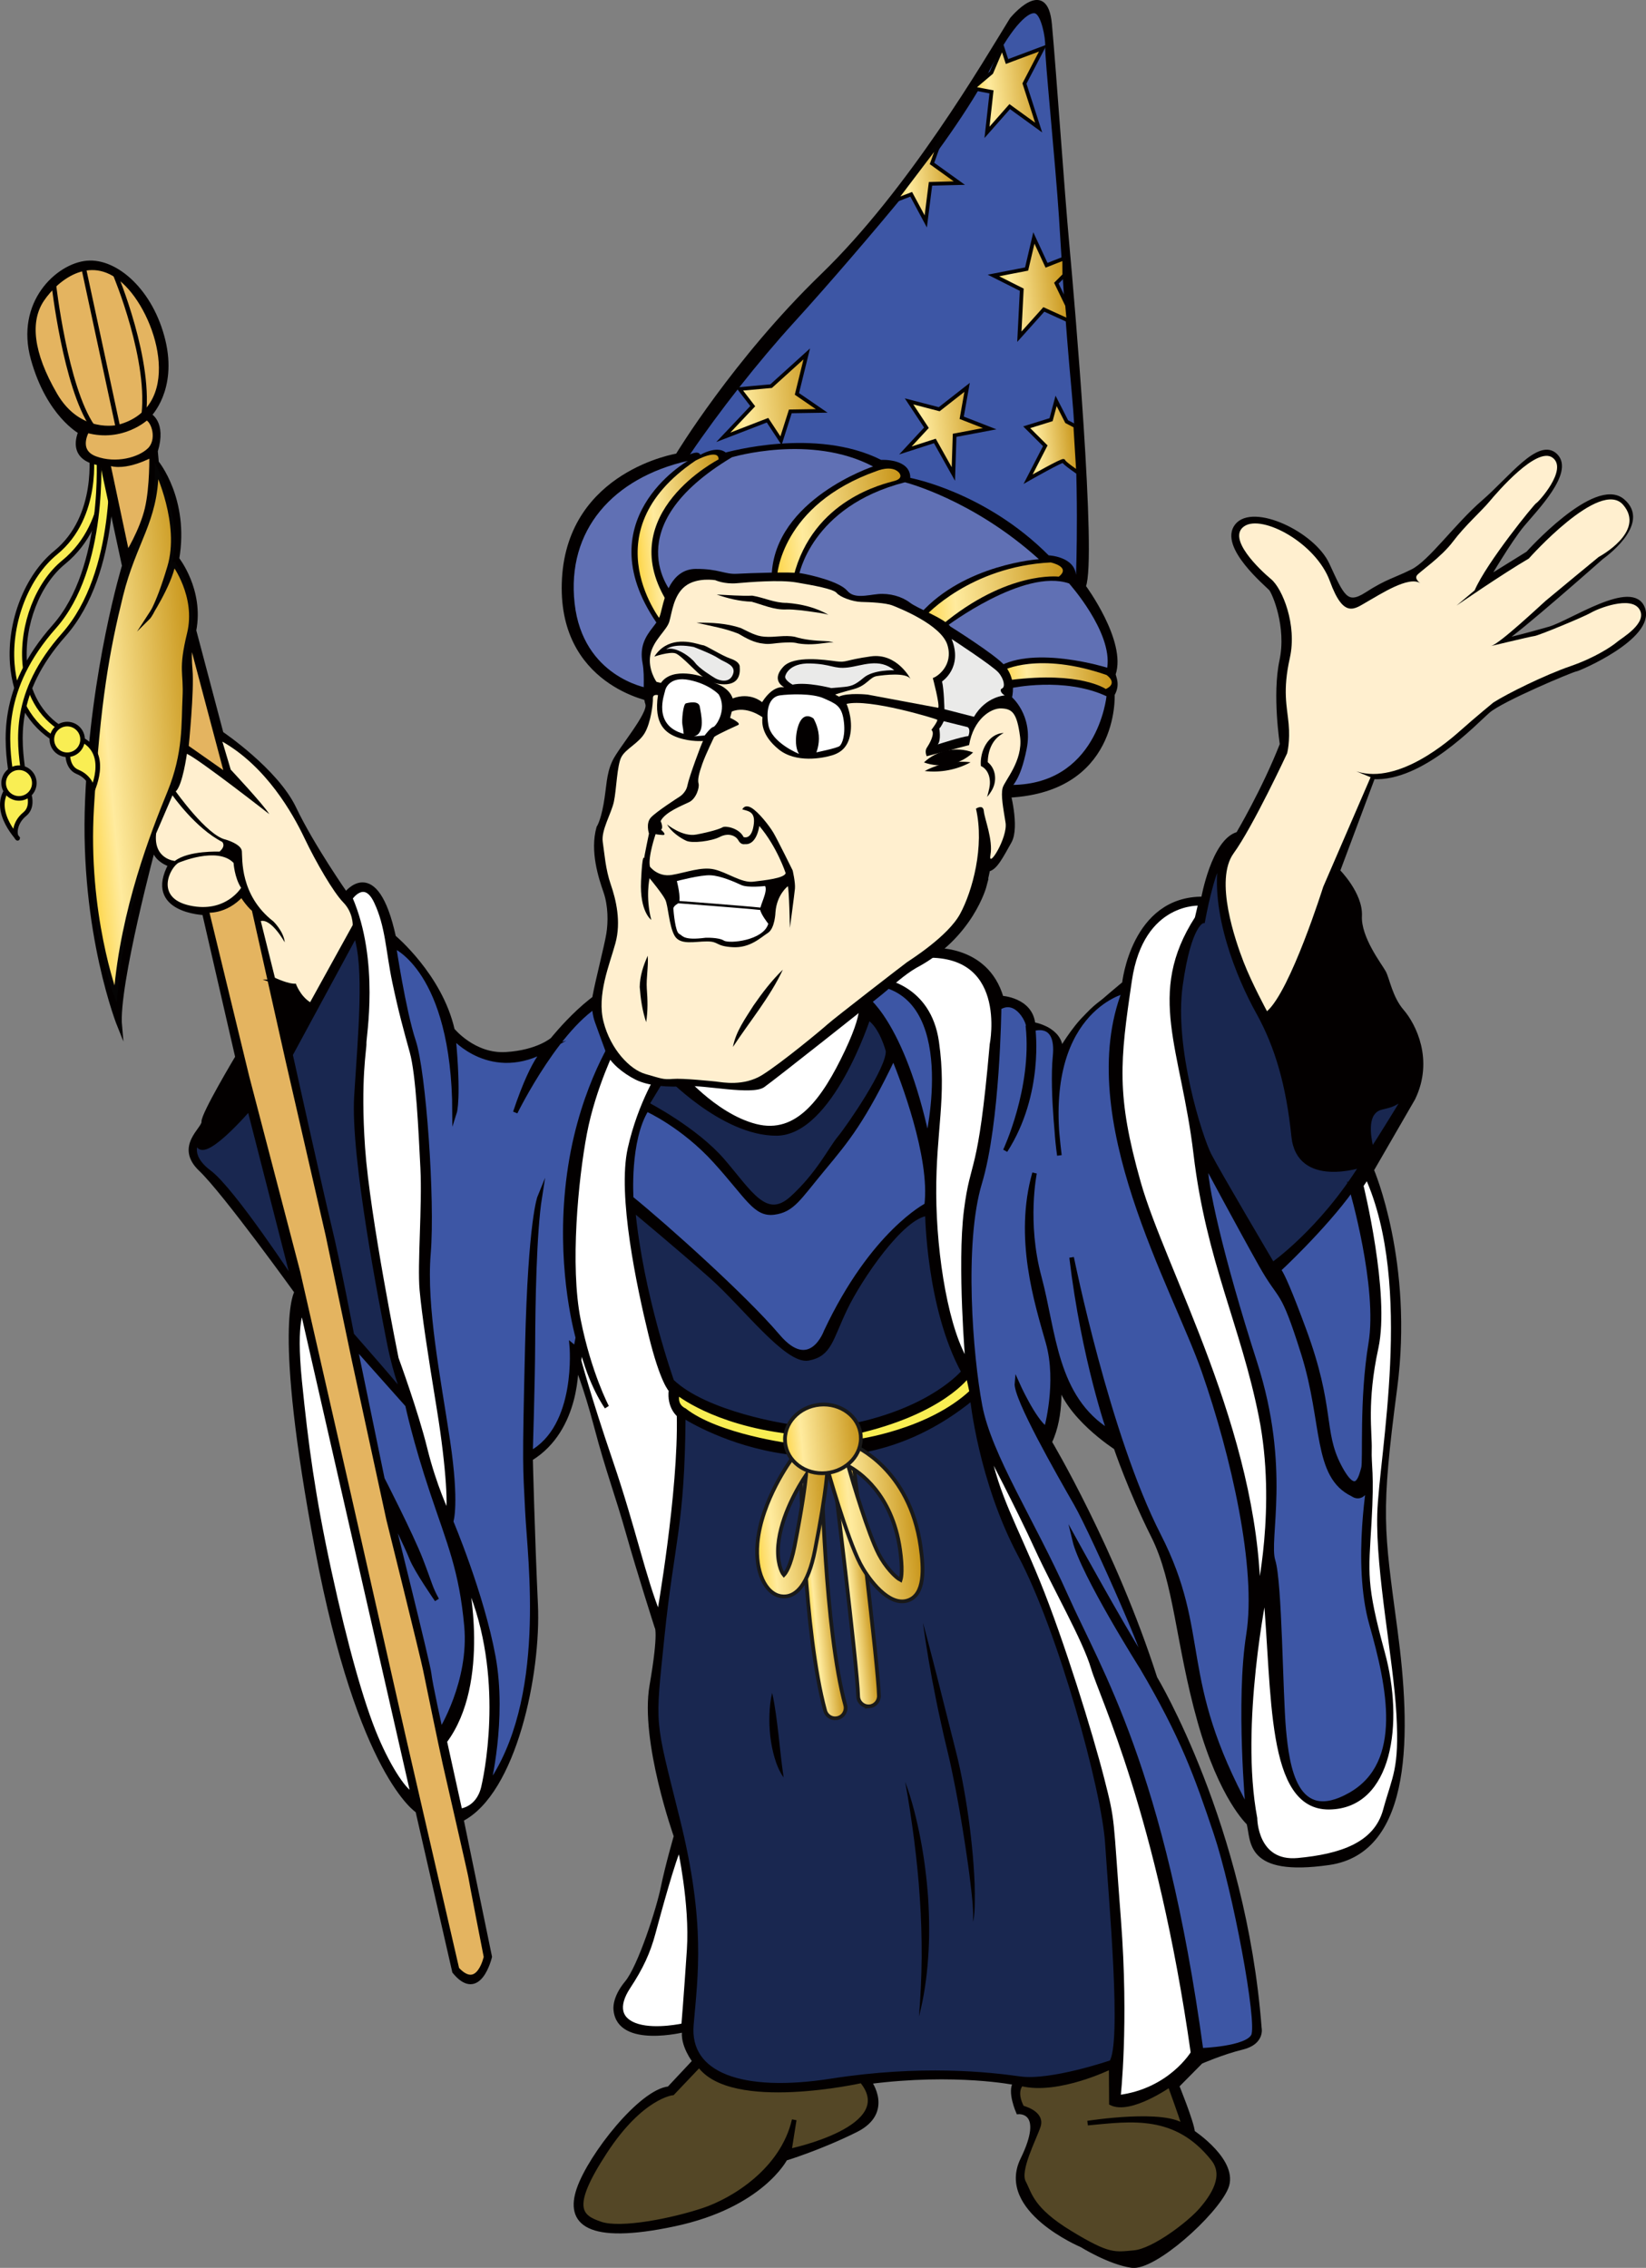 <?xml version="1.0" encoding="UTF-8"?>
<svg id="Layer_2" data-name="Layer 2" xmlns="http://www.w3.org/2000/svg" xmlns:xlink="http://www.w3.org/1999/xlink" viewBox="0 0 365.11 503.09">
  <rect x="0" y="0" width="365.11" height="503.09" fill="#808080" stroke="none"/>
  <defs>
    <style>
      .cls-1, .cls-2, .cls-3, .cls-4, .cls-5, .cls-6, .cls-7, .cls-8, .cls-9, .cls-10, .cls-11, .cls-12, .cls-13, .cls-14, .cls-15, .cls-16, .cls-17, .cls-18, .cls-19, .cls-20, .cls-21, .cls-22, .cls-23 {
        stroke-miterlimit: 10;
      }

      .cls-1, .cls-2, .cls-11, .cls-12, .cls-13, .cls-18, .cls-19, .cls-20, .cls-21, .cls-22, .cls-23 {
        stroke: #030000;
      }

      .cls-1, .cls-2, .cls-11, .cls-12, .cls-13, .cls-21, .cls-22, .cls-23 {
        stroke-width: 1.02px;
      }

      .cls-1, .cls-24 {
        fill: #3d56a5;
      }

      .cls-2 {
        fill: #e4b460;
      }

      .cls-25 {
        fill: #ffefcf;
      }

      .cls-26 {
        fill: url(#linear-gradient-8);
      }

      .cls-27 {
        fill: url(#linear-gradient-7);
      }

      .cls-28 {
        fill: url(#linear-gradient-9);
      }

      .cls-29 {
        fill: #6070b4;
      }

      .cls-3 {
        fill: url(#linear-gradient-14);
      }

      .cls-3, .cls-4, .cls-5, .cls-6, .cls-7, .cls-8 {
        stroke: #040202;
      }

      .cls-3, .cls-4, .cls-5, .cls-6, .cls-7, .cls-8, .cls-9, .cls-10, .cls-14, .cls-15, .cls-16, .cls-17 {
        stroke-width: .83px;
      }

      .cls-4 {
        fill: url(#linear-gradient-15);
      }

      .cls-5 {
        fill: url(#linear-gradient-16);
      }

      .cls-6 {
        fill: url(#linear-gradient-11);
      }

      .cls-7 {
        fill: url(#linear-gradient-13);
      }

      .cls-8 {
        fill: url(#linear-gradient-12);
      }

      .cls-9 {
        fill: url(#linear-gradient);
      }

      .cls-9, .cls-14, .cls-15, .cls-16, .cls-17 {
        stroke: #191919;
      }

      .cls-30, .cls-18, .cls-19, .cls-20, .cls-23 {
        fill: #030000;
      }

      .cls-10 {
        fill: url(#linear-gradient-6);
        stroke: #050404;
      }

      .cls-11 {
        fill: #544726;
      }

      .cls-31, .cls-21 {
        fill: #fff;
      }

      .cls-32 {
        fill: #eaeae9;
      }

      .cls-33 {
        fill: url(#linear-gradient-10);
      }

      .cls-12 {
        fill: #f9ee53;
      }

      .cls-13 {
        fill: #192750;
      }

      .cls-14 {
        fill: url(#linear-gradient-3);
      }

      .cls-15 {
        fill: url(#linear-gradient-4);
      }

      .cls-16 {
        fill: url(#linear-gradient-2);
      }

      .cls-17 {
        fill: url(#linear-gradient-5);
      }

      .cls-18 {
        stroke-width: .77px;
      }

      .cls-19 {
        stroke-width: .53px;
      }

      .cls-20 {
        stroke-width: .7px;
      }

      .cls-22 {
        fill: none;
      }
    </style>
    <linearGradient id="linear-gradient" x1="273.78" y1="162.35" x2="279.92" y2="162.35" gradientTransform="translate(-108.51 216.36) rotate(-5.26)" gradientUnits="userSpaceOnUse">
      <stop offset="0" stop-color="#fdd64b"/>
      <stop offset=".22" stop-color="#ffeb9e"/>
      <stop offset="1" stop-color="#c89519"/>
    </linearGradient>
    <linearGradient id="linear-gradient-2" x1="282" y1="160.79" x2="287.63" y2="160.79" xlink:href="#linear-gradient"/>
    <linearGradient id="linear-gradient-3" x1="280.61" y1="148.73" x2="299.84" y2="148.73" xlink:href="#linear-gradient"/>
    <linearGradient id="linear-gradient-4" x1="263.47" y1="147.56" x2="280.84" y2="147.56" xlink:href="#linear-gradient"/>
    <linearGradient id="linear-gradient-5" x1="271.95" y1="129.1" x2="288.81" y2="129.1" xlink:href="#linear-gradient"/>
    <linearGradient id="linear-gradient-6" x1="130.5" y1="-40.9" x2="157.61" y2="-40.9" xlink:href="#linear-gradient"/>
    <linearGradient id="linear-gradient-7" x1="257.4" y1="-72.39" x2="277.28" y2="-72.39" xlink:href="#linear-gradient"/>
    <linearGradient id="linear-gradient-8" x1="287.82" y1="-72.96" x2="317.1" y2="-72.96" xlink:href="#linear-gradient"/>
    <linearGradient id="linear-gradient-9" x1="319.78" y1="-54.08" x2="351.06" y2="-54.08" xlink:href="#linear-gradient"/>
    <linearGradient id="linear-gradient-10" x1="335.76" y1="-34.33" x2="359.58" y2="-34.33" xlink:href="#linear-gradient"/>
    <linearGradient id="linear-gradient-11" x1="318.71" y1="-90.81" x2="337.78" y2="-90.81" xlink:href="#linear-gradient"/>
    <linearGradient id="linear-gradient-12" x1="345.24" y1="-87.08" x2="356.75" y2="-87.08" xlink:href="#linear-gradient"/>
    <linearGradient id="linear-gradient-13" x1="341.72" y1="-121.12" x2="357.71" y2="-121.12" xlink:href="#linear-gradient"/>
    <linearGradient id="linear-gradient-14" x1="321.48" y1="-146.48" x2="336.08" y2="-146.48" xlink:href="#linear-gradient"/>
    <linearGradient id="linear-gradient-15" x1="340.98" y1="-165.44" x2="357.28" y2="-165.44" xlink:href="#linear-gradient"/>
    <linearGradient id="linear-gradient-16" x1="278.76" y1="-101.57" x2="301.03" y2="-101.57" xlink:href="#linear-gradient"/>
  </defs>
  <g id="Layer_1-2" data-name="Layer 1">
    <g>
      <g>
        <path class="cls-12" d="M12.43,164.17c-5.69-3.37-9.14-9.37-9.71-16.9-.7-9.33,3.26-19.47,9.63-24.67,9.85-8.04,7.88-22.42,7.86-22.57l2.74-.4c.09.65,2.2,16.1-8.85,25.11-5.71,4.66-9.26,13.84-8.62,22.32.5,6.6,3.47,11.83,8.36,14.73l-1.41,2.38Z"/>
        <path class="cls-12" d="M2.51,172.26l-.05-.37c-1.01-7.11-2.7-19.02,9.6-32.9,11.54-13.03,9.84-38.16,9.82-38.41l2.76-.2c.08,1.08,1.81,26.54-10.51,40.45-11.44,12.92-9.93,23.6-8.93,30.67l.05.37-2.74.39Z"/>
        <path class="cls-23" d="M206.29,210.8s12.42-1.14,15.82,10.6c0,0,6.52.33,7.03,5.84,0,0,6.36,1.04,6.11,5.93,0,0,2.8-4.89,5.78-7.72,2.99-2.83,8.37-7.26,8.37-7.26,0,0,1.96-18.96,17.52-18.77,0,0,2.28-12.96,7.72-14.39,0,0,5.82-9.81,9.76-19.91,0,0-1.71-10.97-.09-18.54,1.62-7.57-1.63-15.15-2.4-16.01-.77-.86-11.07-9.41-7.54-13.91,3.53-4.5,16.85,1.69,20.04,8.59,3.19,6.89,4.13,9.59,8.73,6.62,4.6-2.97,6.2-3.12,10.2-5.11,3.99-1.99,9.73-10.17,15.74-15.36,6.01-5.19,12.4-13.9,15.98-10.28,3.58,3.61-4.48,11.78-7.4,15.29-2.92,3.51-7.93,12.09-7.93,12.09l9.21-5.72s14.93-16.68,20.95-11.67c6.03,5.01-4.65,12.49-4.65,12.49,0,0-19.3,17.08-21.74,18.24-2.44,1.15,5.48-.97,10.22-2.33,4.74-1.36,18.49-10.75,20.69-4.46,2.2,6.29-14.3,13.38-14.99,13.44-.69.06-16.32,6.6-19.33,9.2-3.01,2.6-14.82,15.28-25.55,14.64l-7.81,20.89s5.11,5.09,4.86,9.99c-.24,4.89,4.49,10.95,5.33,12.49.84,1.55,1.45,5.66,4.05,8.67,2.6,3.01,6.56,10.76,2.47,19.25l-9.2,15.92s8.85,20.52,5.16,48.45c-3.69,27.93-2.93,31.11.07,53.56,3,22.45,3.59,49.06-14.72,51.67-18.31,2.61-16.69-4.95-17.74-8.8,0,0-6.07-5.47-10.9-22.65-4.83-17.18-5.16-30.83-10.27-41.02-5.11-10.2-8.3-19.64-8.3-19.64,0,0-11.09-7.09-12.75-15.06,0,0,.95,7.8-1.97,13.86,0,0,14.27,23.96,23.37,52.34,0,0,19.71,32.73,23.15,77.63,0,0,.76,3.18-3.78,4.29-4.54,1.11-9.21,3.17-9.21,3.17l-5.3,5.36s3.29,8.04,3.5,10.34c0,0,9.87,6.51,7.39,12.3-2.48,5.79-15.97,17.93-20.9,17.23-4.93-.7-11.09-4.54-11.09-4.54,0,0-18.57-7.8-13.11-18.96,5.46-11.17-.97-10.58-.97-10.58,0,0-2.05-4.68-.59-6.44,0,0-13.24-2.72-32.49-.25,0,0,5.02,6.73-2.96,10.71-7.98,3.98-15.65,6.31-15.65,6.31,0,0-5.3,10.46-24.63,14.56-19.33,4.1-23.69-.37-21.12-7.79,2.56-7.42,13.77-21.67,19.98-22.25l5.7-6.09s-2.89-3.68-2.27-6.98c0,0-14.5,3.66-15.24-4.39,0,0-.46-2.51,2.46-6.02,2.92-3.51,7.07-16.42,8.02-21.14.96-4.73,2.89-11.4,2.89-11.4,0,0-7.51-21.1-5.39-33.36,2.12-12.25,1.11-13.09,1.11-13.09,0,0-3.9-12.16-6.32-20.75-2.42-8.59-4.53-13.96-7.03-23.47-2.5-9.51-4.55-14.19-4.55-14.19,0,0,.64,14.55-10.11,21.11,0,0,.42,17.12,1.13,32.36.71,15.24-4.74,41.71-16.48,47.66l6.29,30.49s-2.33,9.95-7.81,3.27l-8.15-35.65s-12.78-7.87-22.27-58c-9.49-50.14-4.56-57.08-4.56-57.08,0,0-15.96-22.18-21.29-27.25-5.34-5.07.8-8.89.66-10.49-.15-1.61,7.49-14.37,7.49-14.37l-7.36-32.02s-13.02-.42-7.48-10.67c0,0-4.06-1.25-3.66-4.53,0,0-8.47,31.39-7.64,40.35,0,0-8.41-20.79-7.17-50.12,1.24-29.33,8.19-52,8.19-52l-4.88-22.74s-7.44-.24-4.82-6.98c0,0-7.07-3.75-10.53-16.19-3.46-12.43,5.51-20.68,11.95-21.27,6.44-.59,14.26,6.34,16.89,17.23,2.63,10.89-3.12,16.52-3.12,16.52,0,0,3.39,1.54,1.43,7.98l.23,2.53s6.78,8.19,4.52,21.38c0,0,5.51,6.91,3.78,15.88l6.05,22.86s12.11,8.16,16.14,16.6c4.02,8.44,11.5,19.11,11.5,19.11,0,0,6.59-8.96,10.61,9.46,0,0,10.3,8.56,13.03,20.6,0,0,4.71,5.83,11.86,5.4,7.15-.43,10.36-3.27,10.36-3.27,0,0,9.98-12.51,16.5-12.19,6.52.33,67.24-7.59,67.24-7.59Z"/>
        <path class="cls-25" d="M281.04,224.32s-3.35-6.18-5.18-10.89c-1.82-4.7-6.54-18.18-2.22-24.14,4.32-5.96,11.87-22.19,11.87-22.19,0,0,.69-2.61.33-6.52-.36-3.91-1.37-7.29.27-14.63,1.64-7.34-1.65-15.38-4.16-17.47-2.51-2.09-9.88-9.06-5.95-11.74,3.93-2.68,15.87,3.64,18.98,12.16,3.1,8.53,5.51,6.14,8.3,4.57,2.79-1.57,9.2-5.79,11.76-4.1,0,0-1.4-.95-.7-1.79.69-.84,5.35-3.97,7.97-7.46,2.62-3.49,6.33-6.77,8.07-8.86,1.74-2.09,10.54-12.33,14.02-9.72,3.49,2.62-3.33,10.04-3.63,10.07s-11,13.15-13.67,19.35l-4.02,3.38s10.1-6.96,16.04-10.44c0,0,15.82-17.84,20.93-11.9,5.11,5.95-5.43,11.55-5.43,11.55,0,0-10.78,8.88-11.78,9.74-1,.87-10.18,9.52-12.06,10-1.89.48,8.77-2.12,9.61-2.2s10.97-4.26,12.51-5.17c1.54-.92,8.84-3.83,10.75-.76,1.91,3.07-3.97,6.39-4.97,7.26-1,.86-4.78,3.45-10.33,5.36-5.54,1.9-14.05,6.09-17.11,8.07,0,0-3.74,3.05-7.52,6.41-3.79,3.36-15.36,12.78-24.44,8.2l4.74,1.96-10.51,24.31s-7.23,23-12.45,27.58Z"/>
        <path class="cls-13" d="M270.86,190.59s-1.89,2.15-4.07,13.71c0,0-2.99.28-4.95,14.25-1.96,13.98,4.39,33.8,6.37,37.67,1.98,3.88,14.07,24.33,14.07,24.33,0,0,10.79-7.49,19.87-22.12,0,0-14.05,4.77-15.19-6.37-1.14-11.14-3.57-19.84-7.87-27.56-4.31-7.72-10.29-22.36-8.23-33.91Z"/>
        <path class="cls-13" d="M304.29,255.22s-1.67-5.53.06-8.12c1.73-2.59,4.02-.37,8.02-4.8,0,0-7.35,12.04-8.09,12.92Z"/>
        <path class="cls-1" d="M299.82,263.79s6.33,21.68,4.24,34.24c-2.09,12.56-1.15,26.08-1.62,27.67-.47,1.59-1.51,7.1-5.46-.58-3.95-7.67-1.33-12.71-7.72-30.05-6.39-17.34-5.99-13.05-5.99-13.05,0,0,10.26-9.45,16.56-18.22Z"/>
        <path class="cls-1" d="M267.46,258.11s7.65,14.29,12.28,22.52c4.62,8.23,4.58,4.37,9.39,19.69,4.81,15.32,2.5,27.13,10.91,31.15,0,0,2.85,2.36,3.94-4.23,0,0-3.63,19.35.26,33.06,3.89,13.71,7.63,30.83-4.71,37.84-12.34,7.01-14.04-6.43-14.78-14.41-.73-7.97-.85-32.69-2.37-37.5-1.52-4.81,3.53-20.42-4.05-43.99-7.58-23.57-11.31-40.54-10.87-44.14Z"/>
        <path class="cls-21" d="M280.66,352.74s-6.21,29.94-2.29,50.61c0,0,.01,10.2,9.52,9.33,9.5-.88,17.3-3.45,19.39-11.06,2.08-7.61,3.65-8.99,2.98-21.3-.67-12.31-4.6-31.42-4.25-44.44.35-13.02,8.16-50.68-2.73-74.88l-1.36,1.98s5.92,24.03,3.32,36.02c-2.61,11.99-1.36,18.83-1.48,22.55-.12,3.72.61,4.89-.05,16.24-.66,11.35-1.22,13.56,2.98,28.94,4.2,15.38,1.74,34-11.85,34.17-13.59.17-12.07-25.32-14.18-48.16Z"/>
        <path class="cls-21" d="M279.1,354.27s4.66-19.91.63-40.1c-4.02-20.19-11.69-34.63-14.48-58.18-2.79-23.55-10.54-35.51.28-52.28l.78-3.32s-13.07-.96-15.74,17.06c-2.67,18.02-3.52,25.52,1.98,44.96,5.5,19.43,26.1,55.1,26.55,91.85Z"/>
        <path class="cls-1" d="M276.82,401.63s-2.23-24.22.12-38.97c2.35-14.75-3.35-39.73-9.87-58.45-6.52-18.72-28.53-56.27-17.66-84.32,0,0-18.92,4.37-14.42,36.42,0,0-1.75-13.91-.95-22.02.8-8.11-4.88-6.04-4.88-6.04,0,0,1.94,14.35-6.17,27,0,0,6.46-13.73,5.04-27.52.42-.5-2.32-6.74-6.42-4.2,0,0-.27,25.53-4.3,38.89-4.03,13.36-2.03,38.37.07,49.46,2.1,11.09,11.63,25.52,19.03,42.15,7.41,16.63,21.47,38.37,30,100.81,0,0,10.17-.32,11.61-3.23,1.43-2.91-4.05-32.24-8.32-44.99-4.27-12.75-7.38-21.42-16.36-36.67,0,0-13.21-20.89-14.97-28.3,0,0,10.21,18.53,14.73,25.69,4.52,7.16-10.53-27.01-14.4-33.76-3.87-6.75-13.45-23.49-13.13-26.77,0,0,3.7,8.32,6.51,10.22,0,0,2.91-10.32.4-19.2-2.52-8.89-7.08-23.15-3-37.6,0,0-2.25,10.87,1.04,23.09,3.29,12.22,3.39,26.74,15.53,34.28,0,0-5.65-16.02-8.35-38.65,0,0,7.96,39.46,19.28,61.6,11.32,22.14,3.66,31.35,19.85,61.09Z"/>
        <path class="cls-21" d="M214.67,302.55s-1.87-21.93-.35-33.98c1.52-12.04,3.09-6.78,5.72-36.85,0,0,4.35-21.58-16.5-19.66l-7.99,5.53s10.47,1.2,12.22,13.56c1.76,12.36-.67,19.54-.61,33.6.06,14.06,2.84,30.81,7.5,37.8Z"/>
        <path class="cls-1" d="M205.75,252.82s7.69-32.24-11.86-34.77l-2.35,3s8.52,5.24,14.21,31.77Z"/>
        <path class="cls-21" d="M190.53,221.76s2.4.86-2.65,11.53c-5.05,10.67-10.93,18.94-20.27,16.55-9.34-2.39-17.18-12.02-17.18-12.02l40.1-16.06Z"/>
        <path class="cls-13" d="M192.59,225.75s-8.3,25.65-20.36,25.68c-12.05.03-24.57-13.35-24.57-13.35l-4.16,6.88s10.71,5.51,16.77,12.52c6.06,7.02,9.6,13.65,15.45,8.31,5.85-5.33,8.57-10.99,10.52-13.33,1.95-2.34,11.09-15.55,10.74-19.39,0,0-1.44-5.59-4.39-7.33Z"/>
        <path class="cls-1" d="M198.19,234.5s.1.24.28.68c1.5,3.68,8.43,21.43,7.08,32.19,0,0-11.96,6.05-22.31,28.03,0,0-3.45,9.59-10.73.99-7.29-8.6-24.81-24.3-32.5-30.55,0,0-.88-12.9,3.43-19.79,0,0,8.06,3.58,15.29,11.58,7.23,7.99,8.82,11.86,12.95,11.33,4.12-.53,5.43-3.13,10.86-9.66,5.43-6.53,8.91-10.72,15.65-24.79Z"/>
        <path class="cls-13" d="M205.72,269.21s.22,20.85,8.03,35.12c0,0-6.8,8.36-24.86,12.03,0,0-5.66-9.37-14.06.06,0,0-18.18-2.65-25.81-9.99,0,0-6.88-19.31-8.62-38.16,0,0,10.55,8.77,17.62,15.07,7.07,6.3,16.58,18.88,21.29,17.98,4.71-.9,4.87-4.16,8.11-10.95,3.24-6.79,12.63-20.64,18.3-21.16Z"/>
        <path class="cls-12" d="M189.47,317.7l.66,2.1s15.89-2.08,25.42-11l-.81-3.79s-5.58,8.24-25.26,12.68Z"/>
        <path class="cls-12" d="M150.29,308.95s7.91,6.58,24.68,8.62c0,0-.27,2.11.64,3.19,0,0-16.42-2.08-23.8-7.89,0,0-2.4-.94-1.52-3.92Z"/>
        <path class="cls-13" d="M151.57,314.04s32.84,21.67,64.1-3.94c0,0,1.8,18.27,10.63,34.85,8.83,16.58,18.59,51.97,19.35,64.07.77,12.1,3.76,44.52.87,48.5,0,0-13.37,4.59-20.3,3.61-6.93-.98-21.92-2.62-41.81.49-19.89,3.11-32.01-1.34-31.06-12.44.95-11.1,2.68-22.51-3.03-45.52-5.71-23.01-5.55-20.01-3.42-40.84,2.14-20.83,4.49-24.3,4.66-48.78Z"/>
        <g>
          <path class="cls-9" d="M185.47,381.18c-1.1.1-2.14-.6-2.44-1.69-4.76-17.5-5.37-51.73-5.39-53.18-.02-1.28.99-2.33,2.27-2.35,1.28-.02,2.32,1,2.35,2.27,0,.35.63,35.1,5.23,52.04.33,1.23-.39,2.5-1.62,2.83-.13.04-.26.06-.4.07Z"/>
          <path class="cls-16" d="M192.88,378.52c-.06,0-.11,0-.17.01-1.28.03-2.33-.99-2.36-2.26-.13-6.29-5.62-51.08-5.68-51.53-.16-1.27.74-2.42,2.01-2.57,1.29-.18,2.42.74,2.57,2.01.23,1.85,5.58,45.47,5.71,52,.02,1.22-.9,2.24-2.09,2.35Z"/>
          <path class="cls-14" d="M200.47,355.23c-4.16.38-8.32-5.77-9.65-8.34-3.04-5.9-7.28-21.04-7.46-21.68-.34-1.23.37-2.5,1.6-2.84.36-.1.73-.11,1.07-.04.03-.16.07-.31.13-.47.47-1.18,1.82-1.76,3-1.29.51.2,12.58,5.22,15.04,22.48.7,4.94,1.01,10.76-2.89,12.01-.28.09-.57.15-.85.17ZM188.16,325.21c1.08,3.75,4.42,15.01,6.77,19.57,1.45,2.81,3.7,5.15,4.83,5.72.21-.67.49-2.47-.12-6.8-1.76-12.35-9.14-17.24-11.48-18.49Z"/>
          <path class="cls-15" d="M174.3,354.13c-.34.03-.68.02-1-.03-3.55-.51-5.82-5.55-5.28-11.73.84-9.54,7.46-18.51,7.74-18.89.76-1.02,2.21-1.23,3.23-.47.26.19.47.44.62.7.42-.42.99-.68,1.63-.68,1.27,0,2.3,1.02,2.31,2.29,0,.17,0,4.45-2.78,18.57-1.55,7.87-4.22,10.03-6.48,10.24ZM178.81,327.19c-1.6,2.4-5.61,9-6.19,15.59-.31,3.57.65,5.93,1.25,6.61.43-.44,1.5-1.94,2.38-6.39,1.7-8.66,2.33-13.47,2.56-15.81Z"/>
          <path class="cls-17" d="M190.93,318.42c.39,4.19-3.06,7.93-7.69,8.36-4.63.43-8.71-2.62-9.09-6.81-.39-4.19,3.06-7.93,7.69-8.36,4.63-.43,8.71,2.62,9.09,6.81Z"/>
        </g>
        <path class="cls-30" d="M204.74,360.04c1.47,5.44,2.88,10.88,4.23,16.33l2.06,8.16c.68,2.71,1.41,5.45,1.99,8.22,1.14,5.54,2,11.12,2.56,16.73.29,2.8.5,5.62.61,8.44.04,1.41.06,2.82.03,4.24-.03,1.41-.07,2.84-.4,4.21.16-2.8-.21-5.6-.53-8.38-.32-2.78-.72-5.56-1.14-8.33-.85-5.54-1.78-11.07-2.94-16.53-.54-2.74-1.25-5.43-1.88-8.19-.61-2.75-1.23-5.49-1.77-8.26-1.12-5.52-2.07-11.07-2.83-16.65Z"/>
        <path class="cls-30" d="M200.8,395.3c1.52,4.12,2.57,8.4,3.4,12.72.83,4.32,1.37,8.69,1.68,13.08.27,4.39.32,8.81,0,13.2-.3,4.39-.93,8.76-2.03,13.01.34-4.37.56-8.72.59-13.07.02-4.35-.1-8.69-.4-13.02-.27-4.34-.72-8.66-1.26-12.98-.56-4.32-1.2-8.63-1.99-12.94Z"/>
        <path class="cls-30" d="M171.27,375.53c.37,1.59.62,3.16.84,4.72.22,1.56.41,3.12.59,4.68l.51,4.66c.18,1.56.38,3.1.61,4.72-.95-1.34-1.56-2.88-2.02-4.43-.45-1.56-.76-3.15-.94-4.74-.18-1.6-.24-3.21-.18-4.81.05-1.6.21-3.21.6-4.8Z"/>
        <path class="cls-21" d="M264.65,455.39s-5.02,8.46-16.6,9.88c0,0,1.87-16.17.08-39.43-1.8-23.25-1.14-21.23-3.69-31.2-2.54-9.97-8.98-30.82-14.23-43.67-5.24-12.85-9.04-18.88-11.2-29.69,0,0,6.89,13.16,10.96,22.06,4.07,8.9,10.69,20.35,12.54,26.67,1.86,6.32,14.57,32.28,22.13,85.38Z"/>
        <path class="cls-11" d="M246.5,458.45s-11.75,5.84-19.94,3.81c0,0-1.83,1.56.14,5.32,0,0,4.62,1.08,3.62,4.07-1,2.99-4.66,9.82-3.26,12.47,1.4,2.65,1.71,5.99,10.31,11.22,8.6,5.24,9.83,4.77,14.2,4.37,4.37-.4,12.27-6.46,14.89-9.49,2.62-3.02,5.61-7.53,2.67-11.26-8.27-10.48-18.21-8.87-27.87-7.98,0,0,17.48-2.77,21.53.91-.98-3.04-3.3-9.43-3.3-9.43,0,0-8.71,6.14-12.96,4.09l-.05-8.11Z"/>
        <path class="cls-11" d="M155.1,458.06l-5.92,6.23s-6.9.64-15.02,13.09c-8.13,12.46-5.51,14.42-.96,15.97,4.55,1.55,16.04-.78,22.79-3.03,6.75-2.25,17.61-8.93,20.18-20.06l-1.1,6.94s24.81-5.07,16.07-15.62c0,0-28.97,6.5-36.03-3.52Z"/>
        <path class="cls-21" d="M150.76,409.65s2.79,12.61,2.11,22.88c-.68,10.26-1.23,16.81-1.23,16.81,0,0-6.02,1.37-10.19.13-4.17-1.24-4.93-4.42-2.08-8.74,2.85-4.32,4.39-7.71,5.51-11.87,1.12-4.16,4.5-16.65,5.88-19.21Z"/>
        <path class="cls-21" d="M146.16,358.48s4.88-27.58,4.47-44.58c0,0-2.25-1.76-1.78-5.52,0,0-1.89-1.68-4.5-12.34-2.6-10.66-6.9-30.9-4.61-41.2,2.3-10.3,6.88-17.21,6.88-17.21l-10.28-5.89s-4.7,9.36-6.65,19.63c-1.95,10.27-3.78,29.45-1.4,41.4,2.38,11.95,6.31,19.36,6.31,19.36,0,0-3.58-4.89-5.66-13.62l-.51,3.29s1.97,7.59,7.06,22.54c5.09,14.95,7.24,25.77,10.68,34.14Z"/>
        <path class="cls-1" d="M137.05,229.47s-7.68,11.03-10.52,29.26c-2.84,18.23.4,33.24,1.65,37.99l-.47,2.48-.88-.73s1.66,18.05-9.16,23.92c0,0,.5-15.93.53-24.4.03-8.47.28-24.6,1.53-32.49,0,0-2.08,5.06-2.75,33.06-.67,28-.48,26.25.02,36.75.5,10.5,4.91,41.98-8.75,61.09,0,0,3.72-14.95,1.17-28.86-2.56-13.91-9.37-29.98-9.37-29.98,0,0,1.38-3.84-.72-17.9-2.11-14.07-5.28-29.66-4.3-41.57.99-11.92-1.05-40.37-3.3-47.11-2.24-6.75-4.38-21.16-4.38-21.16,0,0,13.35,5.26,13.49,36.9,0,0,.99-3.11-.26-16.67,0,0,8.44,9.77,20.88,2.6,0,0-2.71.83-7.16,14.11,0,0,10.25-20.89,20.41-25.07l2.34,7.78Z"/>
        <path class="cls-21" d="M77.69,199.23s3.16-4.7,5.75.75c2.59,5.44,2.64,11,4.08,17.83,1.44,6.82,2.47,10.44,3.87,15.53,1.4,5.09,1.94,17.33,2.37,25.75.43,8.42-.69,21.4-.18,27.03.52,5.63,1.7,13.41,3.84,26.54,2.14,13.14,2.58,22.95,1.77,23.02,0,0-2.87-6-4.91-14.27-2.04-8.28-6.37-20.05-6.37-20.05,0,0-6.37-31.41-7.44-46.73-1.06-15.32.4-22.07.3-23.21s2.97-18.13-3.08-32.18Z"/>
        <path class="cls-13" d="M78.89,207.24l-14.46,26.72s6.76,30.56,8.62,38.16c1.86,7.6,4.99,24,4.99,24,0,0,10.88,12.33,11.83,13.87,0,0-2.03-4.45-3.57-12.31-1.54-7.86-8.07-40.99-7.23-54.52.84-13.53,2.34-28.74-.18-35.92Z"/>
        <path class="cls-23" d="M53,236.99s-14.09,24.49-3.72,12.52l5.56-6.31-1.85-6.21Z"/>
        <path class="cls-13" d="M55.32,245.82s-11.3,13.22-11.51,7.2c0,0-2.61,3.14,2.62,7.06,5.23,3.92,18.85,24.7,18.85,24.7l-9.97-38.96Z"/>
        <path class="cls-1" d="M78.73,298.61l6.08,29.47s6.36,12.4,8.49,17.88c2.13,5.49,2.08,6.19,3.61,8.94,0,0-4.54-6.54-5.6-9.22-1.06-2.68-4.63-10.01-4.6-9.66s8.28,33.21,8.47,35.28c.19,2.07,2.57,12.75,2.57,12.75,0,0,6.87-10.95,5.73-23.37-1.14-12.42-3.76-18.2-7.6-29.68-3.84-11.47-5.49-19.32-5.49-19.32l-11.64-13.07Z"/>
        <path class="cls-21" d="M103.31,350.14s5.14,23.06-4.67,36.14l3.4,15.45s4.03-.26,5.2-5.23c1.16-4.98,5.06-26.9-3.92-46.36Z"/>
        <path class="cls-21" d="M91.61,398.06l-24.52-107.53s-2.03,1.93-.62,15.94c1.41,14.01,2.92,25.35,6.54,42.06,3.63,16.71,7.24,29.48,10.35,36.84,3.11,7.37,6.71,12.48,8.24,12.69Z"/>
        <path class="cls-2" d="M107.83,434.05s-1.66,7.96-6.47,2.76l-11.85-51.43-12.33-54.51-11.1-48.71-11.29-43.25-8.97-36.97s4.11.55,7.79-3.5c0,0,1.36,2.19,2.74,3.34l7.48,33.4,8.91,38.83,5.79,27.64,7.66,35.35s7.55,30.38,8.19,33.56c.64,3.19,3.56,17.29,4.35,20.81.79,3.52,5.62,24.52,5.66,24.98s3.41,17.7,3.41,17.7Z"/>
        <path class="cls-23" d="M61.2,217.8l2.9,13.88,3.97-8.48s-2.53-2.32-3.52-4.2l-3.36-1.2Z"/>
        <path class="cls-25" d="M68.8,222.31l9.44-17.1s.09-2.79-2.09-5.02c-2.18-2.23-6.03-8.84-8.62-14.28-2.59-5.44-8.41-15.8-18.2-21.39l1.85,6.21s7.2,7.68,8.56,9.88c0,0-15.37-12.03-18.28-13.39,0,0-.97,7.05-2.48,8.34,0,0,6.93,9.8,11.07,10.69,0,0,3.45.96,3.6,2.57s-.49,9.78,7,15.59c0,0,2.29,2.22,2.51,4.64,0,0-2.92-5.3-5.31-4.73l3.13,12.58s3.03,1.46,4.64,1.31c0,0,.94,2.7,3.16,4.11Z"/>
        <path class="cls-25" d="M39.63,191.38s8.59-3.69,12.18.04c0,0,.18,3.23,1.67,5.53,0,0-3.42,5.65-11.35,3.94-7.93-1.7-4.38-8.52-2.5-9.51Z"/>
        <path class="cls-25" d="M49.3,186.78s.89.85-.61,2.14c0,0-6.87-.29-9.9,2.07,0,0-4.79-.37-4.16-6.11l3.63-8.45s5.08,7.3,11.04,10.34Z"/>
        <path class="cls-2" d="M42.39,141.97l7.99,30.1-9.05-6.35s1.27-12.64.86-17.12c-.41-4.48.2-6.63.2-6.63Z"/>
        <path class="cls-10" d="M38.51,125.05s5.41,7.15,3.4,15.46c-2.02,8.3-.72,8.53-1.01,14.24-.29,5.71.2,12.27-3.39,21.06-3.6,8.79-10.36,26-11.87,44.8,0,0-6.63-17.82-5.21-41.49,1.41-23.67,3.5-34.99,6.45-46.97,2.95-11.98,7.76-16.48,7.88-27.74,0,0,5.61,11.77,2.78,21.31-2.83,9.54-4.64,11.33-4.64,11.33,0,0,4.78-7.28,5.62-12Z"/>
        <path class="cls-2" d="M23.92,102.63l4.31,20.36s3.23-5.17,4.4-10.14c1.16-4.98.99-11.92.99-11.92,0,0-5.95,3.33-9.7,1.71Z"/>
        <path class="cls-2" d="M32.51,92.68s-5.33,5.01-13.19,2.84c0,0-2.71,4.54,1.85,6.21,4.56,1.67,9.76.26,12-1.92,2.23-2.18,1.03-6.47-.66-7.13Z"/>
        <path class="cls-2" d="M26.21,94.76s-8.62,2.07-13.99-7.17c-5.37-9.24-6.14-16.36-2.88-21.18,3.27-4.82,11.15-11.11,18.82-3.36,7.67,7.76,13.11,27.78-1.95,31.71Z"/>
        <line class="cls-22" x1="18.55" y1="59.41" x2="26.25" y2="95.22"/>
        <path class="cls-22" d="M11.91,62.92s2.58,22.95,8.6,31.67"/>
        <path class="cls-22" d="M25.51,60.74s8.3,19.64,6.23,32.35"/>
        <path class="cls-12" d="M6.16,175.33s1.59,3.45-.67,5.28c-2.27,1.83-2.47,4.63-1.59,5.36.88.73-6.1-5.81-2.18-11.05,3.92-5.23,4.44.4,4.44.4Z"/>
        <path class="cls-12" d="M15.06,166.38s-.53,3.76,2.16,4.86c2.7,1.1,3.7,3.73,3.07,4.68-.63.95,4.17-7.32-1.09-11.21-5.26-3.88-4.14,1.66-4.14,1.66Z"/>
        <path class="cls-12" d="M7.6,173.4c.17,1.87-1.21,3.53-3.08,3.7-1.87.17-3.53-1.21-3.7-3.08-.17-1.87,1.21-3.53,3.08-3.7,1.87-.17,3.53,1.21,3.7,3.08Z"/>
        <path class="cls-12" d="M18.3,163.72c.17,1.87-1.21,3.53-3.08,3.7s-3.53-1.2-3.7-3.08c-.17-1.87,1.21-3.53,3.08-3.7,1.87-.17,3.53,1.21,3.7,3.08Z"/>
      </g>
      <g>
        <g>
          <path class="cls-20" d="M144.84,155.37s-21.19-3.5-19.83-27.06c1.36-23.56,25.19-27.36,25.19-27.36,0,0,12.72-21.07,32.17-39.88,19.45-18.8,36.08-47.3,41.95-56.83,0,0,7.69-9.48,8.66,1.13.98,10.61,2.78,37.19,3.88,49.07,1.09,11.88,6.1,69.62,3.65,75.63,0,0,9.04,12.22,6.61,19.5.06.64,1.07,2.26-.22,4.51,0,0,1.16,21.93-24.24,22.56l-77.82-21.29Z"/>
          <path class="cls-29" d="M143.52,152.6s-14.24-2.43-16.06-18.74c-1.82-16.31,8.56-27.86,25.12-31.63,0,0-23.38,13.28-6.22,36.95,0,0-3.71,5.05-3.05,7.56.66,2.51.22,5.86.22,5.86Z"/>
          <path class="cls-27" d="M147.13,138.36s-16.72-20.07,7.15-36.18c0,0,5.2-2.83,5.11-.26,0,0-23.19,11.87-11.68,31.14l-.58,5.3Z"/>
          <path class="cls-29" d="M149.07,131.55s-12.68-14.56,13.27-30.11c0,0,17.49-5.25,31.32,2.04,0,0-21.8,7.25-22.49,24.11,0,0-7.09.87-10.44.53-3.35-.33-9.91-1.87-11.67,3.43Z"/>
          <path class="cls-26" d="M172.37,127.8s.79-15.8,22.14-23.33c0,0,3.19-1.36,4.84.3,0,0,1.29,1.27-.89,1.9-2.19.63-18.14,4.03-22.44,21.22"/>
          <path class="cls-29" d="M177.18,127.78s2.64-15.44,23.55-20.79c0,0,15,3.75,29.71,17.06,0,0-16.48,1.09-26.28,12.05,0,0-5.93-2.88-7.74-2.71-1.8.17-8.27-.31-9.15-1.72-.88-1.42-10.09-3.88-10.09-3.88Z"/>
          <path class="cls-28" d="M205.28,136.64s9.9-10.97,27.79-11.87c0,0,4.58.97,1.79,3.15,0,0-11.37-1.41-25.97,10.74l-3.61-2.02Z"/>
          <path class="cls-29" d="M209.88,139s17.2-13.03,27.26-9.57c0,0,9.66,10.77,8.46,18.69,0,0-16.09-5.04-24.3-.11l-11.42-9Z"/>
          <path class="cls-33" d="M222.44,148.75s7.85-4.25,22.99.98c0,0,2.73,1.78-.14,3.12,0,0-5.61-3.98-21.16-2.01l-1.69-2.09Z"/>
          <path class="cls-29" d="M224.3,152.65s11.74-2.58,21.14,1.8c0,0-2,20.09-21.83,19.67l-.47-21.35,1.17-.11Z"/>
          <path class="cls-24" d="M153.08,100.79s1.84-.92,2.26.11c0,0,3.65-2.16,5.62-.52.32-.03,19.91-5.69,34.49,1.64,0,0,6.49-.38,6.47,4,0,0,16.65,3.07,30.69,17.18,0,0,5.69.22,6.07,4.36,0,0,.81-21.37-.91-40.04-1.72-18.67-2.1-27.41-2.87-39.32-.78-11.91-3.17-35.55-3.06-37.81.11-2.26-.95-6.87-2.18-7.4-1.23-.53-4.83,2.16-9.63,11.59-4.8,9.43-13.45,21.25-19.51,28.65-6.06,7.41-16.68,19.83-24.46,28.36-7.77,8.53-16.59,19.72-22.99,29.19Z"/>
          <polygon class="cls-6" points="200.83 99.93 205.5 94.89 201.64 89.04 208.33 90.78 214.52 85.93 213.32 92.68 219.53 95.1 211.75 96.57 211.47 105.15 207.37 97.82 200.83 99.93"/>
          <path class="cls-8" d="M228.05,106.3l3.81-7.41-4.12-4.11,5.41-1.68,1.11-4.17,2.35,4.6,1.91,1,.63,10.32s-3.2-2.17-3.23-2.59-7.87,4.04-7.87,4.04Z"/>
          <polygon class="cls-7" points="237.01 71.13 231.54 68.64 226.11 74.7 226.64 64.27 220.36 61.11 227.72 59.68 229.33 52.79 232.14 58.85 236.06 57.31 236.08 61.05 234.32 62.82 236.7 67.73 237.01 71.13"/>
          <polygon class="cls-3" points="206.4 40.78 205.35 49.12 202.12 43.1 198.5 44.5 208.52 31.28 206.73 36.26 212.8 40.62 206.4 40.78"/>
          <polygon class="cls-4" points="218.93 29.36 219.93 20.38 215.79 19.59 219.91 16.11 222.32 10.43 223.37 13.65 231.33 10.67 227.24 18.53 230.39 28.3 223.97 23.65 218.93 29.36"/>
          <polygon class="cls-5" points="173.24 97.76 175.31 91.26 182.26 91.15 176.77 87.38 178.95 78.51 171.05 85.66 164.05 86.3 166.97 90.1 160.44 97.01 170.25 93.22 173.24 97.76"/>
        </g>
        <g>
          <g>
            <path class="cls-18" d="M218.48,196.45s-2.91,11.33-15.48,17.96c-2.61,1.52-5.15,3.88-7.53,5.84-2.39,1.96-23.7,18.85-26.16,20.59-2.46,1.74-13.12-.55-16.89-.28-4.16.31-8.51-.02-11.3-1.42-2.79-1.4-5.56-3.74-6.37-5.87-.8-2.14-2.42-6.65-2.42-6.65,0,0-1.03-2.63-.49-5.72.55-3.08,2.61-11.1,3.03-13.69.43-2.6.44-6.28-.63-9.38-1.08-3.11-3.04-9.03-1.54-14.27,0,0,.84-1.15,1.55-5.06.71-3.92.57-6.58,1.91-9.48,1.34-2.91,8.11-10.7,7.37-12.88-.74-2.18.01-5.67-.63-9.14-.64-3.47.56-5.51,2.19-7.58,1.63-2.08,1.6-2.39,2.15-4.58.55-2.19,1.92-8.2,7.05-8.25,5.13-.04,6.32,1.24,9.19,1.08,2.87-.16,12.05-.47,14.11-.12,2.06.34,8.4,1.79,10.08,3.78,1.68,1.98,4.7,1.07,7.14.84,2.44-.22,5.07.5,6.8,1.83,1.73,1.34,7.6,3.47,8.94,5.27,0,0,9.99,6.25,12.03,8.63,2.04,2.38,1.88,5.28,1.49,6.92,0,0,4.75,3.95,3.28,11.25-1.47,7.3-3.14,7.67-3.75,9.23,0,0,2.25,8.14.41,11.41-1.84,3.27-3.19,5.97-4.78,6.22l-.76,3.53Z"/>
            <path class="cls-25" d="M158.7,128.72s1.96.9,4.74.66c2.78-.24,9.51-.81,13.23-.17,3.72.64,8.2,1.43,8.92,2.33.72.9,3.5,1.94,5.45,1.99,1.94.05,5.4.18,6.96.8,1.56.61,10.81,4.3,12.16,8.77,1.35,4.47-2.2,7.01-3.25,7.31,0,0,1.57,5.84,1.21,6.61l-15.65-2.93s-4.35-.48-6.38.44l-.84-.46s1.26-.43,4.15-1.21c2.9-.78,3.49-2.64,5.09-2.88,1.59-.24,6.49-.87,7.49.64,0,0-2.98-5.83-8.83-5.01-5.85.82-5.26,1.41-7.72,1.09-2.45-.33-9.32-1.34-11.68,1.21-2.36,2.55-.73,4,.06,4.47.79.46-1.83-1.23-4.77,3.39,0,0-2.57-2.34-6.53-.83,0,0-.54-2.51-4.5-3.56,0,0,6.54,2.21,6.07-3.4,0,0,.23-1.09-2-1.86-2.22-.77-5.42-2.95-6.17-2.99-.61-.03-4.9-1.88-8.38.18-.87.51-1.69,1.26-2.39,2.34,0,0,3.35-1.14,4.68-.72,1.32.42,5.15,4.79,6.15,5.23,0,0-6.77-2.41-9.36,1.33l-.99-.23s-1.95-2.71-1.37-5.96c.58-3.25,3.63-5.43,4.21-7.4.59-1.97.91-5.83,3.53-7.87,2.62-2.04,6.73-1.32,6.73-1.32Z"/>
            <path class="cls-32" d="M153.88,143.52s4.12,1.57,5.49,2.52c1.37.95,4.01,1.47,3.21,3.56-.8,2.1-3.12,1.33-3.91.87-.79-.47-3.52-2.15-4.49-3.45-.97-1.3-4.36-3.74-6.39-2.98,0,0,1.43-1.42,6.09-.52Z"/>
            <path class="cls-32" d="M174.23,149.84s.73-2.79,5.48-2.66c4.75.13,5.17,1.27,8.37.89,3.19-.38,6.91-2.19,10.27.61,0,0-4.63-.14-6.74,1.64-2.11,1.78-2.85,1.95-5.04,2.13l-2.19.19s-5.42-1.44-8.57-.76c0,0-2.09-1.13-1.57-2.05Z"/>
            <path class="cls-30" d="M154.55,138.13c3.26-.04,6.63.13,9.77,1.19,1.69.79,3.31,1.8,5.23,1.92,2.34.2,4.47-.43,6.78.03,2.07.65,4.4.86,6.64.94.65.04,1.34.06,1.94.37-.63-.15-1.28-.02-1.91.06-2.02.28-3.88.43-5.98.09-1.13-.32-2.4-.22-3.66-.15-1.36.07-2.73.42-4,.2-2.04-.18-3.83-1.18-5.56-2.2-2.94-1.2-6.12-1.7-9.26-2.44h0Z"/>
            <path class="cls-30" d="M158.97,131.89c2.7.12,5.3.35,7.92.25,2.69.45,4.9,1.63,7.65,1.6,3.17.25,6.46,1.01,9.2,2.64-1.01-.32-2.06-.43-3.09-.59-1.79-.26-4.41-.64-6.2-.59-2.78.13-5.19-1.03-7.73-1.72-2.68-.09-5.27-.73-7.75-1.59h0Z"/>
            <path class="cls-31" d="M153.96,163.35l2.35-.2s1.35-1.82,1.89-1.87c.53-.05,3.23-3.79,1.21-7.25,0,0-2.11-2.29-6.52-3.18-4.42-.89-5.32,1.95-5.39,2.49-.06.54-2.91,7.5,4.15,9.45,0,0-.09-1.06-.28-2-.18-.94.15-4.6.78-4.76.62-.16,2.84-.68,3.08.75.22,1.42,1.37,5.91-1.27,6.56Z"/>
            <path class="cls-31" d="M177.22,167.23s-6.13-2.46-6.79-6.46c-.66-4,.55-6.23,2.56-6.51,2.02-.28,7.17-.51,9.75.66,2.57,1.17,3.9,1.56,4.39,4.78.49,3.22-.3,5.32-.9,5.8-.6.48-5.15,1.4-5.15,1.4,0,0,.72-1.66.54-3.78-.18-2.11-1.18-3.74-1.18-3.74,0,0-1.51-1.26-2.67.23-1.17,1.48-1.77,5.8-.54,7.61Z"/>
            <path class="cls-25" d="M145.94,154.2s-1.18-.3-1.12.74c.06,1.04-.45,5.35-1.8,7.65-1.33,2.3-4.22,3.5-5.19,5.35-.98,1.84-1.08,7.21-1.66,9.9-.58,2.69-2.85,6.32-2.47,8.92.39,2.61.6,6.03,1.78,9.45,1.18,3.42,2.33,8.28,1.03,13.03-1.29,4.75-4.19,11.47-2.62,17.5,1.56,6.03,5.82,10.54,9.3,11.52,3.48.99,3.9,1.27,6.07,1.08,2.16-.18,8.52.48,9.74.61,1.22.13,5.99,1.09,10.12-1.51,4.14-2.59,12.9-9.82,14.46-11.23,1.58-1.41,16.81-13.19,17.57-13.73.75-.54,9.11-5.74,11.83-10.77,2.72-5.03,5.44-14.93,3.51-23.32,0,0,1.61-1.09,1.74.57.15,1.67,2.08,6.37,1.47,9.7-.61,3.33,3.87-3.84,3.35-7.16-.53-3.32-1.07-6.07-.65-7.7.42-1.63,4.56-5.99,3.87-11.36-.7-5.38-1.78-6.17-4.12-6.29-2.33-.12-6.23,2.38-7.19,8.14l-9.4,2.47s-.5-1.07,0-1.84c.5-.76,1.99-3.21,1.04-4.01,0,0,1.59-2.06,1.26-2.27-.34-.21-15.02-4.72-20.08-3.49,0,0,1.29,2.85.92,6.08-.37,3.23-1.95,4.65-4.07,5.31-2.12.66-8.08,1.8-11.9-1.3-3.82-3.11-3.74-5.92-3.6-7.13,0,0-3.53-2.65-6.81-1.26l-.37,1.39s2.55,1.17,1.8,1.58c0,0-4.49,2.01-5.32,2.64,0,0-1.86,3.76-2.64,5.98-.79,2.22-1.07,3.53-.84,4.39.24.86-.52,3.33-2.07,4.1-1.55.77-5.38,2.22-6.34,4.22,0,0,.69,1.46.09,1.91,0,0,1.48,1.23.34,1.17-1.14-.07-1.55-.19-1.55-.19,0,0-1.75,5.11-1.25,7.22,0,0,1.73,2.34,4.84,1.83,3.1-.5,6.62-1.92,9.5-1.21,2.89.71,5.99,3.01,8.55,2.71,2.56-.31,6.94-.76,7.21-1.9,0,0-1.9-5.84-5.85-10.46,0,0-.52,4.28-3.2,4.03,0,0-.87.24-1.44-.84-.58-1.07-2.25-1.73-4.1-.77-1.86.96-6.09,1.48-7.44.87-1.34-.6-3.42-2.03-4.27-3.63,0,0,3.4,2.83,6.49,2.24,3.09-.58,5.22-1.24,5.84-1.62.61-.37,3.65.17,4.63,2.17,0,0,1.68.74,2.21-2.43.54-3.17-1-3.27-2.49-3.7,0,0,.51-1.25,2.05-.33,1.54.91,3.9,3.9,4.85,5.5.94,1.6,4.27,8.36,4.27,8.36,0,0,.63,2.67.51,4.04-.13,1.37-1.12,8.72-1.12,8.72,0,0-.17-8.62-.46-9.24,0,0-2.43,1.81-2.74,5.75,0,0-.1,3.61-1.7,4.62-1.61,1.02-3.91,3.37-7.81,3.15-3.89-.23-2.93-1.27-5.68-1.28-2.74,0-5.98.91-7.21-1.3-1.24-2.22-1.37-6.6-2.05-7.98-.69-1.38-3.48-4.74-3.48-4.74,0,0-.94,4.16.38,9.24,0,0-2.58-1.77-2.27-8.6.31-6.82.71-4.86.7-5.1-.02-.24,1.06-5.45,1.06-5.45,0,0-.76-2.25.42-3.55,1.18-1.3,6.22-4.53,6.22-4.53,0,0,1.57-.85,1.9-2.64.34-1.78,3.09-9.22,3.45-9.81,0,0-2.65.23-5.47-.73-2.82-.96-5.51-2.97-4.52-9.45Z"/>
            <path class="cls-30" d="M222.62,162.61c-2.63,1.38-3.57,4.11-3.52,6.86,0,0-.39-.66-.39-.66,2.14,1.33,2.51,4.16,1.44,6.24-.33.63-.73,1.21-1.19,1.73.16-.58.38-1.38.49-1.97.39-1.85-.07-4.04-1.88-4.89-.27-3.17,1.55-7.16,5.06-7.32h0Z"/>
            <path class="cls-30" d="M205.12,171.04c3.1-1.67,6.67-2.36,10.17-1.94-3.09,1.68-6.68,2.35-10.17,1.94h0Z"/>
            <path class="cls-30" d="M204.95,169.13c2.9-2.73,7.16-3.61,10.9-2.21-2.9,2.75-7.16,3.59-10.9,2.21h0Z"/>
            <path class="cls-31" d="M150.14,195.46s.99,3.75.42,4.86c0,0-1.25.64-1.2,1.28.06.64.41,5.09,1.27,5.54.86.46.95,1.52,5.84.89,0,0,2.9-.13,4.09.62,1.19.75,8.78,0,9.86-3.73,0,0-1.73-2.19-1.79-3.15-.07-.95,1.73-4,1.08-5.22,0,0-3.84.45-5.3-.23-1.46-.68-4.48-2.02-6.75-2.15-2.27-.13-7.52,1.28-7.52,1.28Z"/>
            <path class="cls-30" d="M143.68,212c.17,2.41-.36,4.98-.21,7.28.19,2.49.26,4.97-.14,7.47-.86-2.54-1.23-5.16-1.43-7.81.04-2.42.79-4.74,1.79-6.94h0Z"/>
            <path class="cls-30" d="M173.66,215.09c-2.91,6.2-7.36,11.48-11.08,17.16.61-3.39,2.77-6.34,4.57-9.21,1.96-2.82,4.03-5.55,6.52-7.95h0Z"/>
            <path class="cls-32" d="M209.34,159.99s-.61,1.34-.99,1.6c0,0,.46,2.6-.34,3.55,0,0,5.34-1.73,6.79-1.86,0,0,.6-1.49-.17-1.98l-5.28-1.31Z"/>
            <path class="cls-32" d="M209.49,157.33s-.09-4.35-.53-6.16c0,0,4.69-3.07,2.13-9.41,0,0,9.1,5.94,10.39,7.43,1.28,1.49,1.51,3.23.8,3.53-.7.3-.08,1.21.61,1.55,0,0-4.2.2-6.85,4.74l-6.55-1.68Z"/>
          </g>
          <path class="cls-19" d="M150.41,200.11s14.38,1.08,18.44,1.51"/>
        </g>
      </g>
    </g>
  </g>
</svg>